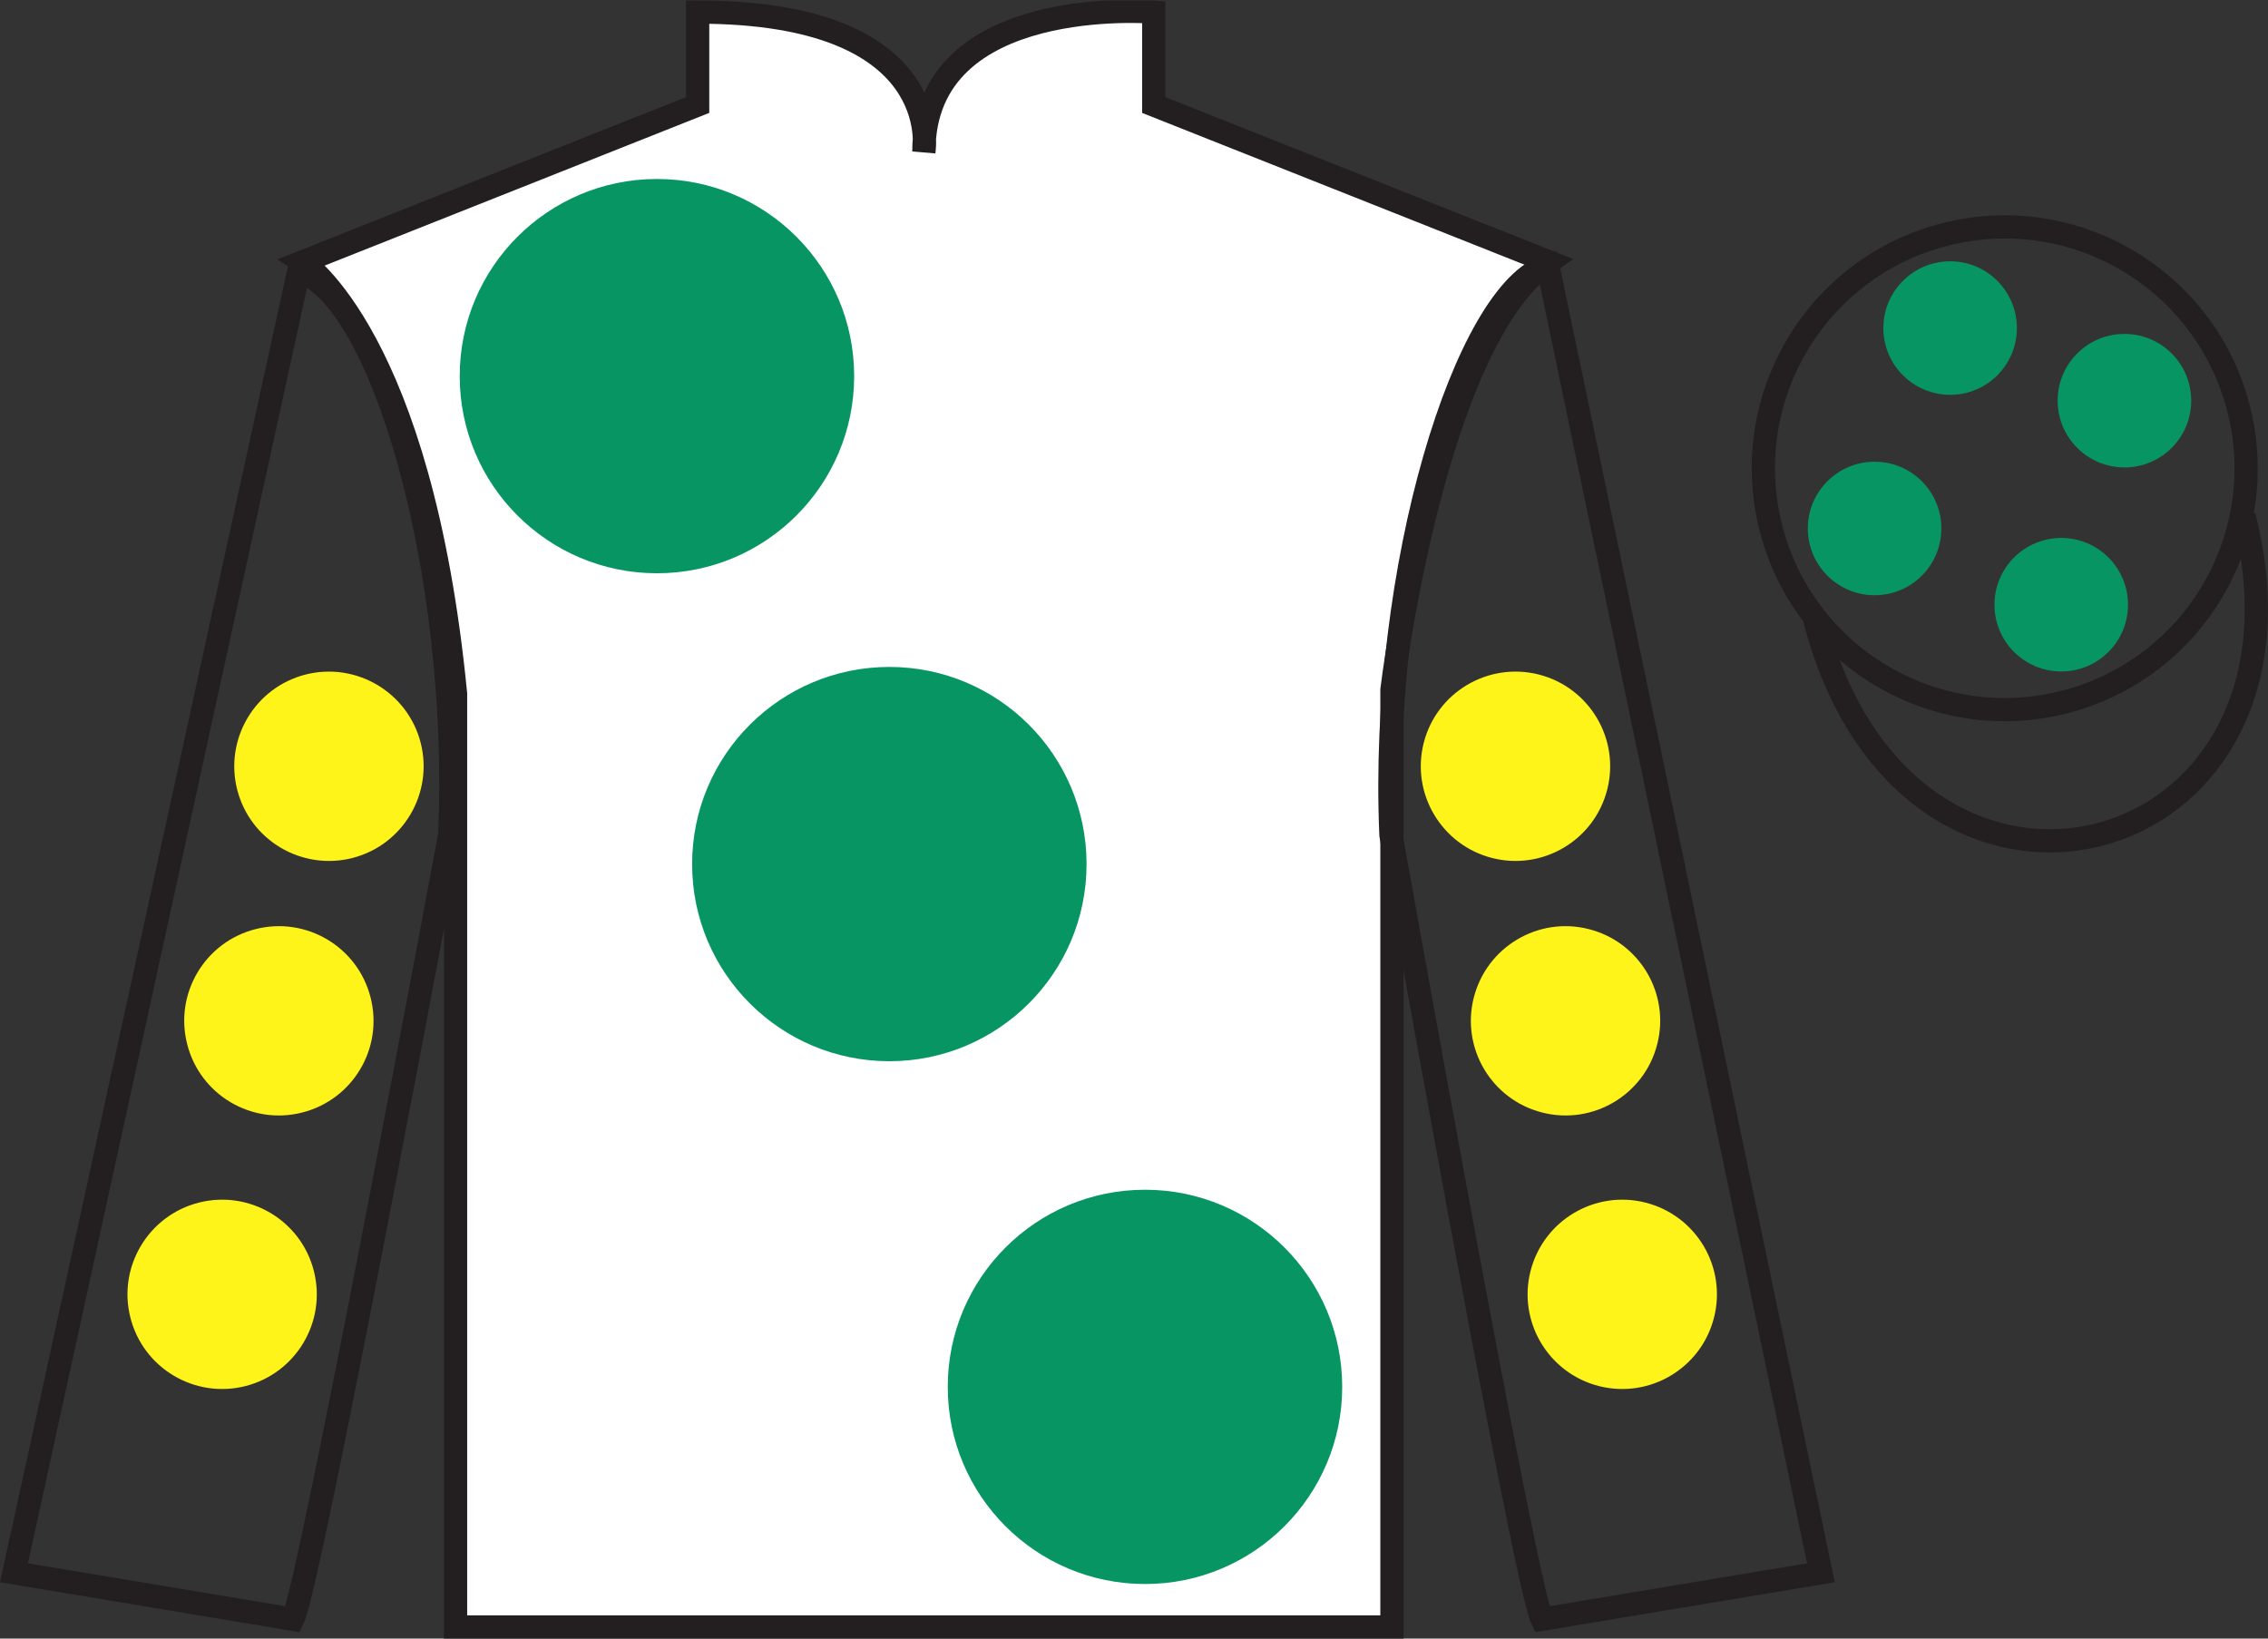 <?xml version="1.0" encoding="UTF-8"?>
<svg xmlns="http://www.w3.org/2000/svg" xmlns:xlink="http://www.w3.org/1999/xlink" width="97.59pt" height="70.52pt" viewBox="0 0 97.59 70.52" version="1.1">
<rect x="0" y="0" width="97.59" height="70.52" fill="#333333" stroke="none"/>
<defs>
<clipPath id="clip1">
  <path d="M 0 70.52 L 97.59 70.52 L 97.59 0.02 L 0 0.02 L 0 70.52 Z M 0 70.52 "/>
</clipPath>
</defs>
<g id="surface0">
<g clip-path="url(#clip1)" clip-rule="nonzero">
<path style=" stroke:none;fill-rule:nonzero;fill:rgb(100%,100%,100%);fill-opacity:1;" d="M 13.02 11.27 C 13.02 11.27 18.102 14.52 19.602 29.855 C 19.602 29.855 19.602 44.855 19.602 70.02 L 59.895 70.02 L 59.895 29.688 C 59.895 29.688 61.684 14.688 66.645 11.27 L 49.645 4.52 L 49.645 0.52 C 49.645 0.52 39.754 -0.312 39.754 6.52 C 39.754 6.52 40.77 0.52 30.02 0.52 L 30.02 4.52 L 13.02 11.27 "/>
<path style="fill:none;stroke-width:10;stroke-linecap:butt;stroke-linejoin:miter;stroke:rgb(13.73%,12.16%,12.549%);stroke-opacity:1;stroke-miterlimit:4;" d="M 130.195 592.505 C 130.195 592.505 181.016 560.005 196.016 406.645 C 196.016 406.645 196.016 256.645 196.016 5.005 L 598.945 5.005 L 598.945 408.325 C 598.945 408.325 616.836 558.325 666.445 592.505 L 496.445 660.005 L 496.445 700.005 C 496.445 700.005 397.539 708.325 397.539 640.005 C 397.539 640.005 407.695 700.005 300.195 700.005 L 300.195 660.005 L 130.195 592.505 Z M 130.195 592.505 " transform="matrix(0.1,0,0,-0.1,0,70.52)"/>
<path style=" stroke:none;fill-rule:nonzero;fill:rgb(3.105%,58.819%,38.753%);fill-opacity:1;" d="M 38.27 45.672 C 42.953 45.672 46.754 41.875 46.754 37.188 C 46.754 32.5 42.953 28.703 38.27 28.703 C 33.582 28.703 29.781 32.5 29.781 37.188 C 29.781 41.875 33.582 45.672 38.27 45.672 "/>
<path style=" stroke:none;fill-rule:nonzero;fill:rgb(3.105%,58.819%,38.753%);fill-opacity:1;" d="M 28.27 24.672 C 32.953 24.672 36.754 20.875 36.754 16.188 C 36.754 11.5 32.953 7.703 28.27 7.703 C 23.582 7.703 19.781 11.5 19.781 16.188 C 19.781 20.875 23.582 24.672 28.27 24.672 "/>
<path style=" stroke:none;fill-rule:nonzero;fill:rgb(3.105%,58.819%,38.753%);fill-opacity:1;" d="M 49.27 68.172 C 53.953 68.172 57.754 64.375 57.754 59.688 C 57.754 55 53.953 51.203 49.27 51.203 C 44.582 51.203 40.781 55 40.781 59.688 C 40.781 64.375 44.582 68.172 49.27 68.172 "/>
<path style="fill:none;stroke-width:10;stroke-linecap:butt;stroke-linejoin:miter;stroke:rgb(13.73%,12.16%,12.549%);stroke-opacity:1;stroke-miterlimit:4;" d="M 126.016 8.325 C 133.516 23.325 193.516 345.825 193.516 345.825 C 198.516 460.825 163.516 578.325 128.516 588.325 L 6.016 28.325 L 126.016 8.325 Z M 126.016 8.325 " transform="matrix(0.1,0,0,-0.1,0,70.52)"/>
<path style="fill:none;stroke-width:10;stroke-linecap:butt;stroke-linejoin:miter;stroke:rgb(13.73%,12.16%,12.549%);stroke-opacity:1;stroke-miterlimit:4;" d="M 783.516 28.325 L 666.016 590.825 C 631.016 580.825 593.516 460.825 598.516 345.825 C 598.516 345.825 656.016 23.325 663.516 8.325 L 783.516 28.325 Z M 783.516 28.325 " transform="matrix(0.1,0,0,-0.1,0,70.52)"/>
<path style="fill:none;stroke-width:10;stroke-linecap:butt;stroke-linejoin:miter;stroke:rgb(13.73%,12.16%,12.549%);stroke-opacity:1;stroke-miterlimit:4;" d="M 888.281 403.052 C 943.867 417.231 977.422 473.794 963.242 529.38 C 949.062 584.927 892.5 618.481 836.914 604.302 C 781.367 590.122 747.812 533.598 761.992 478.012 C 776.172 422.427 832.695 388.872 888.281 403.052 Z M 888.281 403.052 " transform="matrix(0.1,0,0,-0.1,0,70.52)"/>
<path style="fill:none;stroke-width:10;stroke-linecap:butt;stroke-linejoin:miter;stroke:rgb(13.73%,12.16%,12.549%);stroke-opacity:1;stroke-miterlimit:4;" d="M 780.703 439.223 C 820.391 283.598 1004.336 331.177 965.547 483.208 " transform="matrix(0.1,0,0,-0.1,0,70.52)"/>
<path style=" stroke:none;fill-rule:nonzero;fill:rgb(100%,95.41%,10.001%);fill-opacity:1;" d="M 66.355 47.879 C 68.535 48.438 70.754 47.121 71.309 44.941 C 71.867 42.762 70.551 40.543 68.371 39.988 C 66.195 39.43 63.977 40.746 63.418 42.926 C 62.859 45.105 64.176 47.324 66.355 47.879 "/>
<path style=" stroke:none;fill-rule:nonzero;fill:rgb(100%,95.41%,10.001%);fill-opacity:1;" d="M 64.203 36.926 C 66.379 37.48 68.598 36.168 69.156 33.988 C 69.715 31.809 68.398 29.59 66.219 29.031 C 64.039 28.477 61.82 29.789 61.262 31.969 C 60.707 34.148 62.023 36.367 64.203 36.926 "/>
<path style=" stroke:none;fill-rule:nonzero;fill:rgb(100%,95.41%,10.001%);fill-opacity:1;" d="M 68.797 59.652 C 70.977 60.207 73.195 58.891 73.75 56.715 C 74.309 54.535 72.992 52.316 70.812 51.758 C 68.637 51.203 66.418 52.516 65.859 54.695 C 65.301 56.875 66.617 59.094 68.797 59.652 "/>
<path style=" stroke:none;fill-rule:nonzero;fill:rgb(100%,95.41%,10.001%);fill-opacity:1;" d="M 13.008 47.879 C 10.828 48.438 8.609 47.121 8.055 44.941 C 7.496 42.762 8.812 40.543 10.992 39.988 C 13.172 39.43 15.391 40.746 15.945 42.926 C 16.504 45.105 15.188 47.324 13.008 47.879 "/>
<path style=" stroke:none;fill-rule:nonzero;fill:rgb(100%,95.41%,10.001%);fill-opacity:1;" d="M 15.164 36.926 C 12.984 37.48 10.766 36.168 10.207 33.988 C 9.652 31.809 10.965 29.59 13.145 29.031 C 15.324 28.477 17.543 29.789 18.102 31.969 C 18.656 34.148 17.344 36.367 15.164 36.926 "/>
<path style=" stroke:none;fill-rule:nonzero;fill:rgb(100%,95.41%,10.001%);fill-opacity:1;" d="M 10.566 59.652 C 8.387 60.207 6.168 58.891 5.613 56.715 C 5.055 54.535 6.371 52.316 8.551 51.758 C 10.73 51.203 12.949 52.516 13.504 54.695 C 14.062 56.875 12.746 59.094 10.566 59.652 "/>
<path style=" stroke:none;fill-rule:nonzero;fill:rgb(3.105%,58.819%,38.753%);fill-opacity:1;" d="M 88.695 28.898 C 90.281 28.898 91.566 27.613 91.566 26.027 C 91.566 24.438 90.281 23.152 88.695 23.152 C 87.109 23.152 85.82 24.438 85.82 26.027 C 85.82 27.613 87.109 28.898 88.695 28.898 "/>
<path style=" stroke:none;fill-rule:nonzero;fill:rgb(3.105%,58.819%,38.753%);fill-opacity:1;" d="M 80.664 25.617 C 82.25 25.617 83.535 24.332 83.535 22.742 C 83.535 21.156 82.25 19.871 80.664 19.871 C 79.078 19.871 77.789 21.156 77.789 22.742 C 77.789 24.332 79.078 25.617 80.664 25.617 "/>
<path style=" stroke:none;fill-rule:nonzero;fill:rgb(3.105%,58.819%,38.753%);fill-opacity:1;" d="M 91.414 20.117 C 93 20.117 94.285 18.832 94.285 17.242 C 94.285 15.656 93 14.371 91.414 14.371 C 89.828 14.371 88.539 15.656 88.539 17.242 C 88.539 18.832 89.828 20.117 91.414 20.117 "/>
<path style=" stroke:none;fill-rule:nonzero;fill:rgb(3.105%,58.819%,38.753%);fill-opacity:1;" d="M 83.914 16.992 C 85.5 16.992 86.785 15.707 86.785 14.121 C 86.785 12.531 85.5 11.246 83.914 11.246 C 82.328 11.246 81.039 12.531 81.039 14.121 C 81.039 15.707 82.328 16.992 83.914 16.992 "/>
</g>
</g>
</svg>
